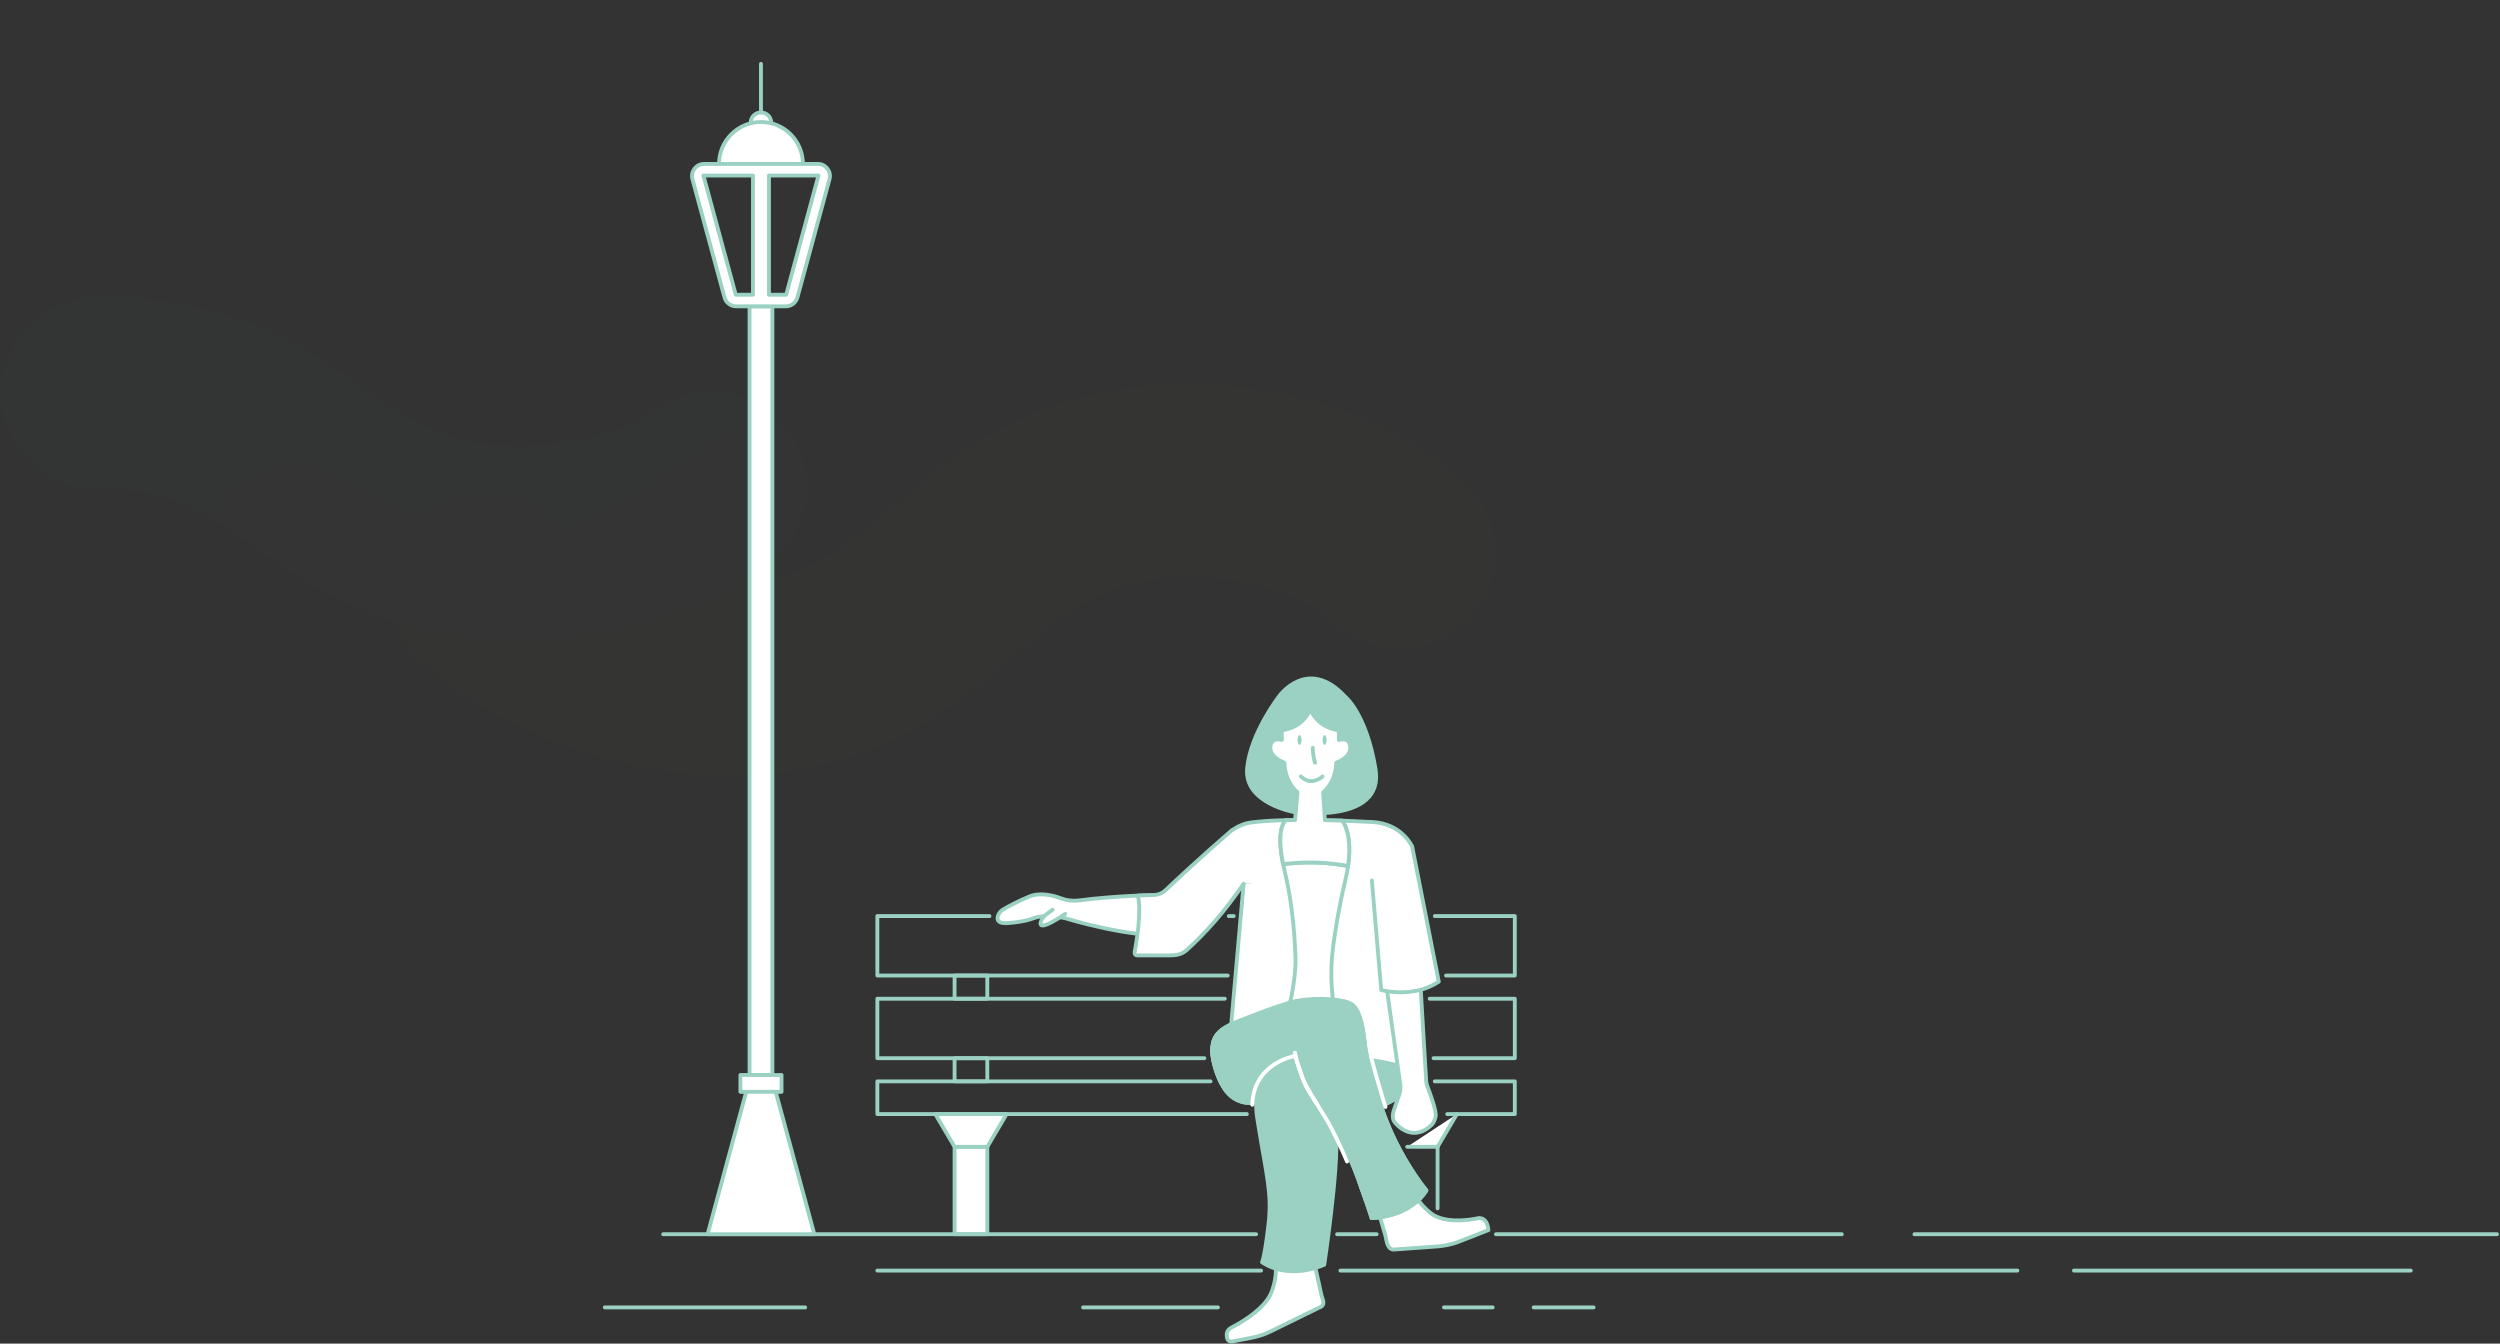 <svg width="1295" height="696" viewBox="0 0 1295 696" fill="none" xmlns="http://www.w3.org/2000/svg">
<rect x="0" y="0" width="1295" height="696" fill="#333333" stroke="none"/>
<g clip-path="url(#clip0_3142_13919)">
<g opacity="0.3">
<g style="mix-blend-mode:multiply" opacity="0.01">
<path d="M580.812 276.714C548.709 250.912 477.025 239.628 427.261 257.092C386.829 271.281 367.141 296.78 330.472 313.154C272.304 339.128 194.766 321.229 153.812 291.264" stroke="#FF5900" stroke-width="100" stroke-linecap="round" stroke-linejoin="round" stroke-dasharray="1 1"/>
</g>
<g style="mix-blend-mode:multiply" opacity="0.01">
<path d="M367.812 252.652C335.709 278.454 264.025 289.738 214.261 272.274C173.829 258.085 154.141 232.587 117.472 216.212C96.612 206.898 73.261 203.225 50 203.728" stroke="#00DBFF" stroke-width="100" stroke-linecap="round" stroke-linejoin="round" stroke-dasharray="1 1"/>
</g>
<g style="mix-blend-mode:multiply" opacity="0.01">
<path d="M724.849 286.304C689.288 251.789 609.881 236.694 554.756 260.055C509.969 279.036 488.16 313.144 447.54 335.048C383.106 369.791 297.215 345.849 251.849 305.766" stroke="#FFE600" stroke-width="100" stroke-linecap="round" stroke-linejoin="round" stroke-dasharray="1 1"/>
</g>
</g>
<path fill-rule="evenodd" clip-rule="evenodd" d="M494.472 639.327H511.423V594.047H494.472V639.327Z" fill="white"/>
<path fill-rule="evenodd" clip-rule="evenodd" d="M494.472 639.327H511.423V594.047H494.472V639.327Z" stroke="#9AD1C2" stroke-width="2" stroke-linecap="round" stroke-linejoin="round"/>
<path fill-rule="evenodd" clip-rule="evenodd" d="M494.472 560.147H511.423V548.147H494.472V560.147Z" stroke="#9AD1C2" stroke-width="2" stroke-linecap="round" stroke-linejoin="round"/>
<path fill-rule="evenodd" clip-rule="evenodd" d="M494.472 517.337H511.423V505.337H494.472V517.337Z" stroke="#9AD1C2" stroke-width="2" stroke-linecap="round" stroke-linejoin="round"/>
<path d="M645.874 577.097H454.473V560.147H627.063" stroke="#9AD1C2" stroke-width="2" stroke-linecap="round" stroke-linejoin="round"/>
<path d="M743.229 560.147H784.666V577.097H749.666" stroke="#9AD1C2" stroke-width="2" stroke-linecap="round" stroke-linejoin="round"/>
<path d="M743.229 474.528H784.666V505.337H749.059" stroke="#9AD1C2" stroke-width="2" stroke-linecap="round" stroke-linejoin="round"/>
<path d="M636.524 474.528H639.082" stroke="#9AD1C2" stroke-width="2" stroke-linecap="round" stroke-linejoin="round"/>
<path d="M635.949 505.337H454.473V474.528H512.547" stroke="#9AD1C2" stroke-width="2" stroke-linecap="round" stroke-linejoin="round"/>
<path d="M740.589 517.337H784.666V548.147H742.569" stroke="#9AD1C2" stroke-width="2" stroke-linecap="round" stroke-linejoin="round"/>
<path d="M623.873 548.147H454.473V517.337H634.434" stroke="#9AD1C2" stroke-width="2" stroke-linecap="round" stroke-linejoin="round"/>
<path fill-rule="evenodd" clip-rule="evenodd" d="M511.424 594.048H494.473L484.473 577.097H521.424L511.424 594.048Z" fill="white"/>
<path fill-rule="evenodd" clip-rule="evenodd" d="M511.424 594.048H494.473L484.473 577.097H521.424L511.424 594.048Z" stroke="#9AD1C2" stroke-width="2" stroke-linecap="round" stroke-linejoin="round"/>
<path d="M744.666 594.048V625.911" stroke="#9AD1C2" stroke-width="2" stroke-linecap="round" stroke-linejoin="round"/>
<path fill-rule="evenodd" clip-rule="evenodd" d="M754.666 577.097L744.666 594.048H728.928" fill="white"/>
<path d="M754.666 577.097L744.666 594.048H728.928" stroke="#9AD1C2" stroke-width="2" stroke-linecap="round" stroke-linejoin="round"/>
<path d="M774.91 639.327H954.063" stroke="#9AD1C2" stroke-width="2" stroke-linecap="round" stroke-linejoin="round"/>
<path d="M692.626 639.327H713.087" stroke="#9AD1C2" stroke-width="2" stroke-linecap="round" stroke-linejoin="round"/>
<path d="M343.518 639.327H650.663" stroke="#9AD1C2" stroke-width="2" stroke-linecap="round" stroke-linejoin="round"/>
<path d="M991.685 639.327H1293.45" stroke="#9AD1C2" stroke-width="2" stroke-linecap="round" stroke-linejoin="round"/>
<path d="M694.326 658.16H1045.02" stroke="#9AD1C2" stroke-width="2" stroke-linecap="round" stroke-linejoin="round"/>
<path d="M454.473 658.16H653.244" stroke="#9AD1C2" stroke-width="2" stroke-linecap="round" stroke-linejoin="round"/>
<path d="M1074.32 658.16H1248.77" stroke="#9AD1C2" stroke-width="2" stroke-linecap="round" stroke-linejoin="round"/>
<path d="M313.297 677.231H417.082" stroke="#9AD1C2" stroke-width="2" stroke-linecap="round" stroke-linejoin="round"/>
<path d="M747.969 677.231H773.225" stroke="#9AD1C2" stroke-width="2" stroke-linecap="round" stroke-linejoin="round"/>
<path d="M561.026 677.231H630.884" stroke="#9AD1C2" stroke-width="2" stroke-linecap="round" stroke-linejoin="round"/>
<path d="M794.425 677.231H825.482" stroke="#9AD1C2" stroke-width="2" stroke-linecap="round" stroke-linejoin="round"/>
<path fill-rule="evenodd" clip-rule="evenodd" d="M399.523 63.59C399.523 60.64 397.131 58.248 394.181 58.248C391.231 58.248 388.839 60.64 388.839 63.59" fill="white"/>
<path d="M399.523 63.59C399.523 60.64 397.131 58.248 394.181 58.248C391.231 58.248 388.839 60.64 388.839 63.59" stroke="#9AD1C2" stroke-width="2" stroke-linecap="round" stroke-linejoin="round"/>
<path fill-rule="evenodd" clip-rule="evenodd" d="M415.908 84.919C415.908 72.92 406.181 63.192 394.181 63.192C382.182 63.192 372.454 72.92 372.454 84.919" fill="white"/>
<path d="M415.908 84.919C415.908 72.92 406.181 63.192 394.181 63.192C382.182 63.192 372.454 72.92 372.454 84.919" stroke="#9AD1C2" stroke-width="2" stroke-linecap="round" stroke-linejoin="round"/>
<path fill-rule="evenodd" clip-rule="evenodd" d="M388.266 556.84H400.095V158.675H388.266V556.84Z" fill="white"/>
<path fill-rule="evenodd" clip-rule="evenodd" d="M388.266 556.84H400.095V158.675H388.266V556.84Z" stroke="#9AD1C2" stroke-width="2" stroke-linecap="round" stroke-linejoin="round"/>
<path fill-rule="evenodd" clip-rule="evenodd" d="M383.534 565.573H404.827V556.84H383.534V565.573Z" fill="white"/>
<path fill-rule="evenodd" clip-rule="evenodd" d="M383.534 565.573H404.827V556.84H383.534V565.573Z" stroke="#9AD1C2" stroke-width="2" stroke-linecap="round" stroke-linejoin="round"/>
<path fill-rule="evenodd" clip-rule="evenodd" d="M366.535 639.327H421.828L401.828 565.572H386.535L366.535 639.327Z" fill="white"/>
<path fill-rule="evenodd" clip-rule="evenodd" d="M366.535 639.327H421.828L401.828 565.572H386.535L366.535 639.327Z" stroke="#9AD1C2" stroke-width="2" stroke-linecap="round" stroke-linejoin="round"/>
<path fill-rule="evenodd" clip-rule="evenodd" d="M407.235 152.678H398.325V90.918H423.985L407.235 152.678ZM390.035 152.678H381.125L364.375 90.918H390.035V152.678ZM423.665 84.918H364.695C360.585 84.918 357.595 88.829 358.675 92.799L375.285 154.058C376.025 156.788 378.495 158.678 381.315 158.678H407.045C409.865 158.678 412.335 156.788 413.075 154.058L429.695 92.799C430.765 88.829 427.775 84.918 423.665 84.918Z" fill="white"/>
<path fill-rule="evenodd" clip-rule="evenodd" d="M407.235 152.678H398.325V90.918H423.985L407.235 152.678ZM390.035 152.678H381.125L364.375 90.918H390.035V152.678ZM423.665 84.918H364.695C360.585 84.918 357.595 88.829 358.675 92.799L375.285 154.058C376.025 156.788 378.495 158.678 381.315 158.678H407.045C409.865 158.678 412.335 156.788 413.075 154.058L429.695 92.799C430.765 88.829 427.775 84.918 423.665 84.918Z" stroke="#9AD1C2" stroke-width="2" stroke-linecap="round" stroke-linejoin="round"/>
<path d="M394.181 58.248V33.072" stroke="#9AD1C2" stroke-width="2" stroke-linecap="round" stroke-linejoin="round"/>
<path fill-rule="evenodd" clip-rule="evenodd" d="M598.24 463.659C598.24 463.659 579.433 463.806 558.906 466.418C555.827 466.81 552.692 466.494 549.789 465.397C545.593 463.812 538.755 462.048 533.062 464.437C526.848 467.046 522.079 469.671 519.761 471.021C518.355 471.84 517.245 473.137 516.848 474.714C516.407 476.465 516.924 478.37 521.401 478.188C521.401 478.188 529.762 477.858 535.702 475.548C541.642 473.238 551.873 475.658 551.873 475.658C551.873 475.658 587.515 486.768 609.186 484.128C609.186 484.128 615.346 471.131 598.24 463.659Z" fill="white"/>
<path fill-rule="evenodd" clip-rule="evenodd" d="M598.24 463.659C598.24 463.659 579.433 463.806 558.906 466.418C555.827 466.81 552.692 466.494 549.789 465.397C545.593 463.812 538.755 462.048 533.062 464.437C526.848 467.046 522.079 469.671 519.761 471.021C518.355 471.84 517.245 473.137 516.848 474.714C516.407 476.465 516.924 478.37 521.401 478.188C521.401 478.188 529.762 477.858 535.702 475.548C541.642 473.238 551.873 475.658 551.873 475.658C551.873 475.658 587.515 486.768 609.186 484.128C609.186 484.128 615.346 471.131 598.24 463.659Z" stroke="#9AD1C2" stroke-width="2" stroke-linecap="round" stroke-linejoin="round"/>
<path fill-rule="evenodd" clip-rule="evenodd" d="M551.774 473.388C551.774 473.388 538.282 482.866 539.012 478.074C539.134 477.277 539.716 476.1 540.302 475.325C541.421 473.845 543.354 472.66 545.259 471.255" fill="white"/>
<path d="M551.774 473.388C551.774 473.388 538.282 482.866 539.012 478.074C539.134 477.277 539.716 476.1 540.302 475.325C541.421 473.845 543.354 472.66 545.259 471.255" stroke="#9AD1C2" stroke-width="2" stroke-linecap="round" stroke-linejoin="round"/>
<path fill-rule="evenodd" clip-rule="evenodd" d="M717.673 451.963L730.968 551.004C730.968 551.004 683.636 569.484 635.949 551.004L644.199 457.774" fill="white"/>
<path d="M717.673 451.963L730.968 551.004C730.968 551.004 683.636 569.484 635.949 551.004L644.199 457.774" stroke="#9AD1C2" stroke-width="2" stroke-linecap="round" stroke-linejoin="round"/>
<path fill-rule="evenodd" clip-rule="evenodd" d="M734.583 561.848C732.383 564.928 712.803 574.568 712.803 574.568C707.413 566.888 704.863 556.478 703.653 548.058C712.273 549.228 722.513 551.148 734.023 554.248C734.983 556.658 735.893 560.018 734.583 561.848Z" fill="#9AD1C2"/>
<path fill-rule="evenodd" clip-rule="evenodd" d="M734.583 561.848C732.383 564.928 712.803 574.568 712.803 574.568C707.413 566.888 704.863 556.478 703.653 548.058C712.273 549.228 722.513 551.148 734.023 554.248C734.983 556.658 735.893 560.018 734.583 561.848Z" stroke="#9AD1C2" stroke-width="2" stroke-linecap="round" stroke-linejoin="round"/>
<path fill-rule="evenodd" clip-rule="evenodd" d="M743.654 578.429C743.134 580.299 742.594 581.789 741.564 582.679H741.584C732.174 591.819 724.034 583.059 723.694 582.689L723.684 582.679C722.704 581.849 721.814 580.529 721.624 579.679C721.314 578.209 721.484 576.679 721.964 575.249L724.874 566.779C725.364 565.329 725.529 563.873 725.429 562.343L725.424 562.279L716.564 499.489C721.844 494.209 735.004 496.769 735.004 496.769L738.774 560.119V560.149C738.884 561.069 739.104 561.969 739.434 562.829C740.914 566.699 744.324 576.029 743.654 578.429Z" fill="white"/>
<path fill-rule="evenodd" clip-rule="evenodd" d="M743.654 578.429C743.134 580.299 742.594 581.789 741.564 582.679H741.584C732.174 591.819 724.034 583.059 723.694 582.689L723.684 582.679C722.704 581.849 721.814 580.529 721.624 579.679C721.314 578.209 721.484 576.679 721.964 575.249L724.874 566.779C725.364 565.329 725.529 563.873 725.429 562.343L725.424 562.279L716.564 499.489C721.844 494.209 735.004 496.769 735.004 496.769L738.774 560.119V560.149C738.884 561.069 739.104 561.969 739.434 562.829C740.914 566.699 744.324 576.029 743.654 578.429Z" stroke="#9AD1C2" stroke-width="2" stroke-linecap="round" stroke-linejoin="round"/>
<path fill-rule="evenodd" clip-rule="evenodd" d="M670.752 545.372C671.01 547.849 673.035 553.76 674.516 557.839C675.496 560.54 676.748 563.122 678.261 565.564C683.066 573.317 694.433 591.665 697.599 596.827C701.647 603.427 710.519 630.929 710.519 630.929C731.962 629.891 738.873 616.628 738.873 616.628C738.873 616.628 721.272 595.837 713.352 566.025C713.352 566.025 708.071 548.755 707.301 543.144C706.531 537.534 705.651 522.588 699.161 519.666C692.671 516.743 677.71 518.723 669.349 521.253C660.989 523.783 653.949 524.003 644.488 527.854C635.028 531.704 625.127 534.234 628.647 549.965C630.245 557.103 632.794 561.931 635.102 565.076C637.962 568.972 642.456 571.287 647.288 571.364C651.366 571.428 657.302 570.749 665.279 568.006L670.752 545.372Z" stroke="#9AD1C2" stroke-width="2" stroke-linecap="round" stroke-linejoin="round"/>
<path fill-rule="evenodd" clip-rule="evenodd" d="M721.322 617.685L712.252 621.605L717.619 639.989C718.266 642.206 718.437 647.862 722.542 647.224L744.284 645.666C747.796 645.415 751.261 644.725 754.601 643.613L770.995 637.189C770.64 633.34 769.178 631.035 766.131 630.931C766.131 630.931 749.076 635.168 740.688 628.087C732.3 621.007 731.268 614.588 731.268 614.588" fill="white"/>
<path d="M721.322 617.685L712.252 621.605L717.619 639.989C718.266 642.206 718.437 647.862 722.542 647.224L744.284 645.666C747.796 645.415 751.261 644.725 754.601 643.613L770.995 637.189C770.64 633.34 769.178 631.035 766.131 630.931C766.131 630.931 749.076 635.168 740.688 628.087C732.3 621.007 731.268 614.588 731.268 614.588" stroke="#9AD1C2" stroke-width="2" stroke-linecap="round" stroke-linejoin="round"/>
<path fill-rule="evenodd" clip-rule="evenodd" d="M670.351 651.366L680.015 650.462L684.559 671.061C685.048 673.276 687.079 676.003 683.241 677.391L658.139 689.699C655.129 691.174 651.938 692.246 648.648 692.887L638.321 694.898C637.153 695.126 635.974 694.425 635.678 693.272C635.051 690.831 635.591 689.03 637.642 687.815C637.642 687.815 654.691 679.527 658.576 669.468C662.461 659.409 660.321 653.392 660.321 653.392" fill="white"/>
<path d="M670.351 651.366L680.015 650.462L684.559 671.061C685.048 673.276 687.079 676.003 683.241 677.391L658.139 689.699C655.129 691.174 651.938 692.246 648.648 692.887L638.321 694.898C637.153 695.126 635.974 694.425 635.678 693.272C635.051 690.831 635.591 689.03 637.642 687.815C637.642 687.815 654.691 679.527 658.576 669.468C662.461 659.409 660.321 653.392 660.321 653.392" stroke="#9AD1C2" stroke-width="2" stroke-linecap="round" stroke-linejoin="round"/>
<path fill-rule="evenodd" clip-rule="evenodd" d="M650.243 571.285C653.483 571.065 657.543 570.395 662.493 568.905C657.543 570.415 653.483 571.075 650.243 571.285Z" fill="#9AD1C2"/>
<path fill-rule="evenodd" clip-rule="evenodd" d="M650.243 571.285C653.483 571.065 657.543 570.395 662.493 568.905C657.543 570.415 653.483 571.075 650.243 571.285Z" stroke="#9AD1C2" stroke-width="2" stroke-linecap="round" stroke-linejoin="round"/>
<path fill-rule="evenodd" clip-rule="evenodd" d="M704.083 612.175C704.466 613.225 704.842 614.277 705.214 615.324C704.842 614.278 704.465 613.226 704.083 612.175Z" fill="#9AD1C2"/>
<path fill-rule="evenodd" clip-rule="evenodd" d="M704.083 612.175C704.466 613.225 704.842 614.277 705.214 615.324C704.842 614.278 704.465 613.226 704.083 612.175Z" stroke="#9AD1C2" stroke-width="2" stroke-linecap="round" stroke-linejoin="round"/>
<path fill-rule="evenodd" clip-rule="evenodd" d="M707.283 621.235C706.642 619.377 705.941 617.366 705.214 615.324C705.944 617.37 706.648 619.381 707.283 621.235Z" fill="#9AD1C2"/>
<path fill-rule="evenodd" clip-rule="evenodd" d="M707.283 621.235C706.642 619.377 705.941 617.366 705.214 615.324C705.944 617.37 706.648 619.381 707.283 621.235Z" stroke="#9AD1C2" stroke-width="2" stroke-linecap="round" stroke-linejoin="round"/>
<path fill-rule="evenodd" clip-rule="evenodd" d="M735.553 620.885C731.643 624.865 723.923 630.285 710.523 630.935V630.925C723.923 630.285 731.643 624.855 735.553 620.885Z" fill="#9AD1C2"/>
<path fill-rule="evenodd" clip-rule="evenodd" d="M735.553 620.885C731.643 624.865 723.923 630.285 710.523 630.935V630.925C723.923 630.285 731.643 624.855 735.553 620.885Z" stroke="#9AD1C2" stroke-width="2" stroke-linecap="round" stroke-linejoin="round"/>
<path fill-rule="evenodd" clip-rule="evenodd" d="M738.873 616.625C738.873 616.625 737.903 618.495 735.553 620.885C731.643 624.855 723.923 630.285 710.523 630.925C710.523 630.925 710.443 630.685 710.303 630.255C710.283 630.175 710.253 630.095 710.223 630.015C709.953 629.165 709.493 627.775 708.903 626.025C708.853 625.855 708.783 625.665 708.723 625.485V625.475C708.663 625.295 708.603 625.105 708.533 624.915C708.413 624.545 708.283 624.165 708.143 623.765C707.943 623.165 707.733 622.535 707.503 621.885C707.433 621.675 707.353 621.455 707.283 621.235C706.323 618.435 705.213 615.285 704.083 612.175C703.873 611.625 703.673 611.065 703.473 610.515C703.293 610.035 703.113 609.555 702.933 609.085V609.075C702.613 608.225 702.293 607.395 701.973 606.585C701.903 606.385 701.823 606.185 701.743 605.985C701.643 605.725 701.543 605.475 701.443 605.225C701.213 604.655 700.983 604.095 700.763 603.545C700.643 603.245 700.523 602.955 700.403 602.675C699.353 600.175 698.383 598.105 697.603 596.825C695.883 594.025 691.743 587.325 687.543 580.555L686.373 578.665C685.993 578.035 685.603 577.415 685.213 576.795C685.033 576.495 684.853 576.205 684.673 575.915C684.293 575.295 683.913 574.695 683.543 574.095C683.083 573.355 682.633 572.625 682.203 571.925C681.553 570.875 680.923 569.865 680.343 568.925C679.563 567.665 678.863 566.535 678.263 565.565C677.693 564.645 677.163 563.715 676.673 562.765C675.843 561.175 675.123 559.525 674.513 557.835C674.263 557.135 673.993 556.385 673.723 555.605C673.493 554.965 673.263 554.305 673.043 553.645C672.643 552.465 672.253 551.275 671.913 550.155C671.803 549.775 671.693 549.405 671.583 549.045C671.153 547.545 670.843 546.245 670.753 545.375L665.283 568.005C664.323 568.335 663.393 568.635 662.493 568.905C657.543 570.395 653.483 571.065 650.243 571.285C649.173 571.355 648.183 571.375 647.293 571.365C646.643 571.355 645.993 571.305 645.353 571.215C644.513 571.095 643.693 570.905 642.893 570.655C641.773 570.305 640.693 569.825 639.683 569.225C639.183 568.925 638.693 568.605 638.223 568.245C637.053 567.355 635.993 566.295 635.103 565.075C632.803 561.935 630.253 557.105 628.653 549.965C628.523 549.405 628.423 548.865 628.323 548.345C627.923 546.015 627.833 543.995 628.013 542.225C628.033 542.035 628.053 541.845 628.083 541.665C628.133 541.285 628.193 540.935 628.273 540.585C628.303 540.445 628.333 540.305 628.373 540.165C628.383 540.095 628.393 540.035 628.423 539.975C628.643 539.175 628.923 538.425 629.263 537.745C629.333 537.605 629.413 537.465 629.483 537.325C629.713 536.915 629.963 536.515 630.233 536.145C633.283 531.905 638.963 530.105 644.493 527.855C653.953 524.005 659.974 521.786 668.334 519.256C676.694 516.726 692.673 516.745 699.163 519.665C702.733 521.275 704.613 526.525 705.703 531.865C706.033 533.495 706.293 535.135 706.503 536.685C706.583 537.195 706.643 537.705 706.703 538.195C706.783 538.805 706.853 539.395 706.923 539.955C706.963 540.295 706.993 540.615 707.033 540.935C707.133 541.775 707.213 542.515 707.303 543.145C708.073 548.755 713.353 566.025 713.353 566.025C719.173 587.925 730.213 604.955 735.663 612.455C735.893 612.765 736.103 613.065 736.323 613.345C737.693 615.195 738.603 616.305 738.823 616.575L738.863 616.615L738.873 616.625Z" fill="#9AD1C2"/>
<path fill-rule="evenodd" clip-rule="evenodd" d="M738.873 616.625C738.873 616.625 737.903 618.495 735.553 620.885C731.643 624.855 723.923 630.285 710.523 630.925C710.523 630.925 710.443 630.685 710.303 630.255C710.283 630.175 710.253 630.095 710.223 630.015C709.953 629.165 709.493 627.775 708.903 626.025C708.853 625.855 708.783 625.665 708.723 625.485V625.475C708.663 625.295 708.603 625.105 708.533 624.915C708.413 624.545 708.283 624.165 708.143 623.765C707.943 623.165 707.733 622.535 707.503 621.885C707.433 621.675 707.353 621.455 707.283 621.235C706.323 618.435 705.213 615.285 704.083 612.175C703.873 611.625 703.673 611.065 703.473 610.515C703.293 610.035 703.113 609.555 702.933 609.085V609.075C702.613 608.225 702.293 607.395 701.973 606.585C701.903 606.385 701.823 606.185 701.743 605.985C701.643 605.725 701.543 605.475 701.443 605.225C701.213 604.655 700.983 604.095 700.763 603.545C700.643 603.245 700.523 602.955 700.403 602.675C699.353 600.175 698.383 598.105 697.603 596.825C695.883 594.025 691.743 587.325 687.543 580.555L686.373 578.665C685.993 578.035 685.603 577.415 685.213 576.795C685.033 576.495 684.853 576.205 684.673 575.915C684.293 575.295 683.913 574.695 683.543 574.095C683.083 573.355 682.633 572.625 682.203 571.925C681.553 570.875 680.923 569.865 680.343 568.925C679.563 567.665 678.863 566.535 678.263 565.565C677.693 564.645 677.163 563.715 676.673 562.765C675.843 561.175 675.123 559.525 674.513 557.835C674.263 557.135 673.993 556.385 673.723 555.605C673.493 554.965 673.263 554.305 673.043 553.645C672.643 552.465 672.253 551.275 671.913 550.155C671.803 549.775 671.693 549.405 671.583 549.045C671.153 547.545 670.843 546.245 670.753 545.375L665.283 568.005C664.323 568.335 663.393 568.635 662.493 568.905C657.543 570.395 653.483 571.065 650.243 571.285C649.173 571.355 648.183 571.375 647.293 571.365C646.643 571.355 645.993 571.305 645.353 571.215C644.513 571.095 643.693 570.905 642.893 570.655C641.773 570.305 640.693 569.825 639.683 569.225C639.183 568.925 638.693 568.605 638.223 568.245C637.053 567.355 635.993 566.295 635.103 565.075C632.803 561.935 630.253 557.105 628.653 549.965C628.523 549.405 628.423 548.865 628.323 548.345C627.923 546.015 627.833 543.995 628.013 542.225C628.033 542.035 628.053 541.845 628.083 541.665C628.133 541.285 628.193 540.935 628.273 540.585C628.303 540.445 628.333 540.305 628.373 540.165C628.383 540.095 628.393 540.035 628.423 539.975C628.643 539.175 628.923 538.425 629.263 537.745C629.333 537.605 629.413 537.465 629.483 537.325C629.713 536.915 629.963 536.515 630.233 536.145C633.283 531.905 638.963 530.105 644.493 527.855C653.953 524.005 659.974 521.786 668.334 519.256C676.694 516.726 692.673 516.745 699.163 519.665C702.733 521.275 704.613 526.525 705.703 531.865C706.033 533.495 706.293 535.135 706.503 536.685C706.583 537.195 706.643 537.705 706.703 538.195C706.783 538.805 706.853 539.395 706.923 539.955C706.963 540.295 706.993 540.615 707.033 540.935C707.133 541.775 707.213 542.515 707.303 543.145C708.073 548.755 713.353 566.025 713.353 566.025C719.173 587.925 730.213 604.955 735.663 612.455C735.893 612.765 736.103 613.065 736.323 613.345C737.693 615.195 738.603 616.305 738.823 616.575L738.863 616.615L738.873 616.625Z" stroke="#9AD1C2" stroke-width="2" stroke-linecap="round" stroke-linejoin="round"/>
<path fill-rule="evenodd" clip-rule="evenodd" d="M628.323 548.345C627.913 546.005 627.823 543.985 628.013 542.225C627.833 543.995 627.923 546.015 628.323 548.345Z" fill="#9AD1C2"/>
<path fill-rule="evenodd" clip-rule="evenodd" d="M628.323 548.345C627.913 546.005 627.823 543.985 628.013 542.225C627.833 543.995 627.923 546.015 628.323 548.345Z" stroke="#9AD1C2" stroke-width="2" stroke-linecap="round" stroke-linejoin="round"/>
<path fill-rule="evenodd" clip-rule="evenodd" d="M629.263 537.745C628.923 538.425 628.643 539.175 628.423 539.975C628.633 539.165 628.913 538.425 629.263 537.745Z" fill="#9AD1C2"/>
<path fill-rule="evenodd" clip-rule="evenodd" d="M629.263 537.745C628.923 538.425 628.643 539.175 628.423 539.975C628.633 539.165 628.913 538.425 629.263 537.745Z" stroke="#9AD1C2" stroke-width="2" stroke-linecap="round" stroke-linejoin="round"/>
<path fill-rule="evenodd" clip-rule="evenodd" d="M630.233 536.145C629.963 536.515 629.713 536.915 629.483 537.325C629.693 536.915 629.943 536.515 630.233 536.145Z" fill="#9AD1C2"/>
<path fill-rule="evenodd" clip-rule="evenodd" d="M630.233 536.145C629.963 536.515 629.713 536.915 629.483 537.325C629.693 536.915 629.943 536.515 630.233 536.145Z" stroke="#9AD1C2" stroke-width="2" stroke-linecap="round" stroke-linejoin="round"/>
<path fill-rule="evenodd" clip-rule="evenodd" d="M628.653 549.965C630.253 557.105 632.803 561.935 635.103 565.075C632.793 561.935 630.243 557.105 628.643 549.965C628.523 549.405 628.413 548.865 628.323 548.345C628.423 548.865 628.523 549.405 628.653 549.965Z" fill="#9AD1C2"/>
<path fill-rule="evenodd" clip-rule="evenodd" d="M628.653 549.965C630.253 557.105 632.803 561.935 635.103 565.075C632.793 561.935 630.243 557.105 628.643 549.965C628.523 549.405 628.413 548.865 628.323 548.345C628.423 548.865 628.523 549.405 628.653 549.965Z" stroke="#9AD1C2" stroke-width="2" stroke-linecap="round" stroke-linejoin="round"/>
<path fill-rule="evenodd" clip-rule="evenodd" d="M676.673 562.765C677.163 563.715 677.693 564.645 678.263 565.565C677.693 564.655 677.163 563.725 676.673 562.765Z" fill="#9AD1C2"/>
<path fill-rule="evenodd" clip-rule="evenodd" d="M676.673 562.765C677.163 563.715 677.693 564.645 678.263 565.565C677.693 564.655 677.163 563.725 676.673 562.765Z" stroke="#9AD1C2" stroke-width="2" stroke-linecap="round" stroke-linejoin="round"/>
<path fill-rule="evenodd" clip-rule="evenodd" d="M680.343 568.925C680.923 569.865 681.553 570.875 682.203 571.925C681.543 570.875 680.923 569.865 680.343 568.925Z" fill="#9AD1C2"/>
<path fill-rule="evenodd" clip-rule="evenodd" d="M680.343 568.925C680.923 569.865 681.553 570.875 682.203 571.925C681.543 570.875 680.923 569.865 680.343 568.925Z" stroke="#9AD1C2" stroke-width="2" stroke-linecap="round" stroke-linejoin="round"/>
<path fill-rule="evenodd" clip-rule="evenodd" d="M685.96 655.131C666.05 663.491 653.73 653.811 653.73 653.811C653.73 653.811 655.05 651.611 657.03 634.671C659.01 617.731 656.15 610.031 651.31 579.671C646.47 549.301 670.45 547.101 670.45 547.101C670.66 547.121 670.88 547.151 671.09 547.201C671.79 550.111 673.33 554.571 674.52 557.841C675.5 560.541 676.75 563.121 678.26 565.561C681.43 570.671 687.43 580.371 692.08 587.881V587.891C693.47 605.341 685.96 655.131 685.96 655.131Z" fill="#9AD1C2"/>
<path fill-rule="evenodd" clip-rule="evenodd" d="M685.96 655.131C666.05 663.491 653.73 653.811 653.73 653.811C653.73 653.811 655.05 651.611 657.03 634.671C659.01 617.731 656.15 610.031 651.31 579.671C646.47 549.301 670.45 547.101 670.45 547.101C670.66 547.121 670.88 547.151 671.09 547.201C671.79 550.111 673.33 554.571 674.52 557.841C675.5 560.541 676.75 563.121 678.26 565.561C681.43 570.671 687.43 580.371 692.08 587.881V587.891C693.47 605.341 685.96 655.131 685.96 655.131Z" stroke="#9AD1C2" stroke-width="2" stroke-linecap="round" stroke-linejoin="round"/>
<path d="M681.243 570.385C680.933 569.885 680.633 569.395 680.343 568.925C679.563 567.665 678.863 566.535 678.263 565.565C677.693 564.645 677.163 563.715 676.673 562.765C675.843 561.175 675.123 559.525 674.513 557.835C674.263 557.135 673.993 556.385 673.723 555.605C673.493 554.965 673.263 554.305 673.043 553.645C672.643 552.465 672.253 551.275 671.913 550.155C671.803 549.775 671.693 549.405 671.583 549.045C671.153 547.545 670.843 546.245 670.753 545.375" stroke="white" stroke-width="2" stroke-linecap="round" stroke-linejoin="round"/>
<path d="M697.76 601.65C695.198 595.293 689.043 582.975 687.543 580.555L686.373 578.665C685.993 578.035 685.603 577.415 685.213 576.795C685.033 576.495 684.853 576.205 684.673 575.915C684.293 575.295 683.913 574.695 683.543 574.095C683.083 573.355 682.633 572.625 682.203 571.925C681.883 571.405 681.563 570.885 681.243 570.385C680.933 569.885 680.633 569.395 680.343 568.925C679.563 567.665 678.863 566.535 678.263 565.565C677.693 564.645 677.163 563.715 676.673 562.765C675.843 561.175 675.123 559.525 674.513 557.835C674.263 557.135 673.993 556.385 673.723 555.605C673.493 554.965 673.263 554.305 673.043 553.645C672.643 552.465 672.253 551.275 671.913 550.155C671.803 549.775 671.693 549.405 671.583 549.045C671.153 547.545 670.843 546.245 670.753 545.375" stroke="white" stroke-width="2" stroke-linecap="round" stroke-linejoin="round"/>
<path fill-rule="evenodd" clip-rule="evenodd" d="M676.673 562.765C677.163 563.715 677.693 564.645 678.263 565.565C677.693 564.655 677.163 563.725 676.673 562.765Z" stroke="white" stroke-width="2" stroke-linecap="round" stroke-linejoin="round"/>
<path fill-rule="evenodd" clip-rule="evenodd" d="M680.343 568.925C680.923 569.865 681.553 570.875 682.203 571.925C681.543 570.875 680.923 569.865 680.343 568.925Z" stroke="white" stroke-width="2" stroke-linecap="round" stroke-linejoin="round"/>
<path d="M671.093 547.205C670.883 547.155 670.663 547.125 670.453 547.105C670.453 547.105 649.44 550.509 648.67 572.279" stroke="white" stroke-width="2" stroke-linecap="round" stroke-linejoin="round"/>
<path fill-rule="evenodd" clip-rule="evenodd" d="M667.083 522.287C667.083 522.712 666.738 523.057 666.313 523.057C665.888 523.057 665.543 522.712 665.543 522.287C665.543 521.862 665.888 521.517 666.313 521.517C666.738 521.517 667.083 521.862 667.083 522.287Z" stroke="#9AD1C2" stroke-width="2" stroke-linecap="round" stroke-linejoin="round"/>
<path fill-rule="evenodd" clip-rule="evenodd" d="M688.93 522.287C688.93 522.712 688.585 523.057 688.16 523.057C687.735 523.057 687.39 522.712 687.39 522.287C687.39 521.862 687.735 521.517 688.16 521.517C688.585 521.517 688.93 521.862 688.93 522.287Z" stroke="#9AD1C2" stroke-width="2" stroke-linecap="round" stroke-linejoin="round"/>
<path fill-rule="evenodd" clip-rule="evenodd" d="M667.083 542.085C667.083 542.51 666.738 542.855 666.313 542.855C665.888 542.855 665.543 542.51 665.543 542.085C665.543 541.66 665.888 541.315 666.313 541.315C666.738 541.315 667.083 541.66 667.083 542.085Z" stroke="#9AD1C2" stroke-width="2" stroke-linecap="round" stroke-linejoin="round"/>
<path fill-rule="evenodd" clip-rule="evenodd" d="M688.93 542.085C688.93 542.51 688.585 542.855 688.16 542.855C687.735 542.855 687.39 542.51 687.39 542.085C687.39 541.66 687.735 541.315 688.16 541.315C688.585 541.315 688.93 541.66 688.93 542.085Z" stroke="#9AD1C2" stroke-width="2" stroke-linecap="round" stroke-linejoin="round"/>
<path d="M717.673 573.398C716.843 570.948 715.997 568.182 715.307 565.592C715.307 565.592 711.927 554.532 710.187 547.242C710.177 547.212 710.167 547.172 710.157 547.142" stroke="white" stroke-width="2" stroke-linecap="round" stroke-linejoin="round"/>
<path fill-rule="evenodd" clip-rule="evenodd" d="M644.2 457.774C634.098 472.501 625.526 482.221 614.704 492.159C611.514 494.909 608.296 494.909 604.835 494.909H588.999C588.185 494.909 587.57 494.177 587.72 493.376C588.668 488.324 591.432 472.053 589.403 463.916L597.952 463.599C600.087 463.52 602.115 462.669 603.663 461.197C608.755 456.359 621.586 444.33 638.014 430.148L638.015 430.149L640.025 428.929C640.025 428.929 642.439 427.228 646.605 426.28C648.296 425.993 649.461 425.843 651.817 425.633C651.817 425.633 668.895 423.509 711.025 425.819C726.205 426.649 731.505 438.469 731.505 438.469L745.28 508.496C732.079 517.414 715.468 512.84 715.468 512.84L710.627 456.077" fill="white"/>
<path d="M644.2 457.774C634.098 472.501 625.526 482.221 614.704 492.159C611.514 494.909 608.296 494.909 604.835 494.909H588.999C588.185 494.909 587.57 494.177 587.72 493.376C588.668 488.324 591.432 472.053 589.403 463.916L597.952 463.599C600.087 463.52 602.115 462.669 603.663 461.197C608.755 456.359 621.586 444.33 638.014 430.148L638.015 430.149L640.025 428.929C640.025 428.929 642.439 427.228 646.605 426.28C648.296 425.993 649.461 425.843 651.817 425.633C651.817 425.633 668.895 423.509 711.025 425.819C726.205 426.649 731.505 438.469 731.505 438.469L745.28 508.496C732.079 517.414 715.468 512.84 715.468 512.84L710.627 456.077" stroke="#9AD1C2" stroke-width="2" stroke-linecap="round" stroke-linejoin="round"/>
<path d="M666.313 424.933C666.313 424.933 659.839 427.861 665.543 451.622C671.246 475.383 671.094 499.474 671.094 499.474C671.094 499.474 670.07 518.78 665.543 526.206" stroke="#9AD1C2" stroke-width="2" stroke-linecap="round" stroke-linejoin="round"/>
<path d="M695.201 425.115C695.201 425.115 702.471 432.756 696.767 456.517C693.488 470.179 691.579 482.459 690.55 490.43C689.626 497.58 689.376 504.796 689.884 511.988C690.356 518.673 691.399 526.359 693.687 530.111" stroke="#9AD1C2" stroke-width="2" stroke-linecap="round" stroke-linejoin="round"/>
<path d="M664.656 447.618C671.216 446.788 684.156 445.858 698.306 448.598" stroke="#9AD1C2" stroke-width="2" stroke-linecap="round" stroke-linejoin="round"/>
<path fill-rule="evenodd" clip-rule="evenodd" d="M670.422 420.676C670.422 420.676 644.307 416.136 646.012 397.986C647.718 379.835 662.534 360.694 662.534 360.694C662.534 360.694 677.244 339.903 696.645 360.694C696.645 360.694 707.837 369.604 712.527 398.426C717.217 427.247 670.422 420.676 670.422 420.676Z" fill="#9AD1C2"/>
<path fill-rule="evenodd" clip-rule="evenodd" d="M670.422 420.676C670.422 420.676 644.307 416.136 646.012 397.986C647.718 379.835 662.534 360.694 662.534 360.694C662.534 360.694 677.244 339.903 696.645 360.694C696.645 360.694 707.837 369.604 712.527 398.426C717.217 427.247 670.422 420.676 670.422 420.676Z" stroke="#9AD1C2" stroke-width="2" stroke-linecap="round" stroke-linejoin="round"/>
<path fill-rule="evenodd" clip-rule="evenodd" d="M695.306 425.108C696.436 426.668 700.436 433.368 698.296 448.598C697.096 448.358 695.896 448.158 694.716 447.978C683.056 446.178 672.566 446.738 666.276 447.428C665.696 447.488 665.156 447.558 664.656 447.618C661.256 430.758 664.836 425.968 666.086 424.848C666.216 424.838 666.356 424.838 666.486 424.838C667.836 424.808 669.286 424.778 670.836 424.768L672.116 410.418C665.136 404.388 665.316 395.068 665.316 395.068C665.316 395.068 657.726 392.508 658.056 386.988C658.386 381.458 663.996 383.288 663.996 383.288V378.238C663.996 378.238 674.296 377.698 678.756 367.468C683.206 377.698 693.506 378.238 693.506 378.238V383.288C693.506 383.288 699.116 381.458 699.446 386.988C699.776 392.508 692.186 395.068 692.186 395.068C692.186 395.068 692.366 404.388 685.386 410.418L686.276 424.858C689.006 424.908 691.916 424.988 695.006 425.098C695.106 425.098 695.206 425.108 695.306 425.108Z" fill="white"/>
<path fill-rule="evenodd" clip-rule="evenodd" d="M695.306 425.108C696.436 426.668 700.436 433.368 698.296 448.598C697.096 448.358 695.896 448.158 694.716 447.978C683.056 446.178 672.566 446.738 666.276 447.428C665.696 447.488 665.156 447.558 664.656 447.618C661.256 430.758 664.836 425.968 666.086 424.848C666.216 424.838 666.356 424.838 666.486 424.838C667.836 424.808 669.286 424.778 670.836 424.768L672.116 410.418C665.136 404.388 665.316 395.068 665.316 395.068C665.316 395.068 657.726 392.508 658.056 386.988C658.386 381.458 663.996 383.288 663.996 383.288V378.238C663.996 378.238 674.296 377.698 678.756 367.468C683.206 377.698 693.506 378.238 693.506 378.238V383.288C693.506 383.288 699.116 381.458 699.446 386.988C699.776 392.508 692.186 395.068 692.186 395.068C692.186 395.068 692.366 404.388 685.386 410.418L686.276 424.858C689.006 424.908 691.916 424.988 695.006 425.098C695.106 425.098 695.206 425.108 695.306 425.108Z" stroke="#9AD1C2" stroke-width="2" stroke-linecap="round" stroke-linejoin="round"/>
<path fill-rule="evenodd" clip-rule="evenodd" d="M687.173 383.286C687.173 384.678 686.706 385.806 686.129 385.806C685.553 385.806 685.086 384.678 685.086 383.286C685.086 381.894 685.553 380.766 686.129 380.766C686.706 380.766 687.173 381.894 687.173 383.286Z" fill="#9AD1C2"/>
<path fill-rule="evenodd" clip-rule="evenodd" d="M674.206 383.286C674.206 384.678 673.739 385.806 673.162 385.806C672.586 385.806 672.119 384.678 672.119 383.286C672.119 381.894 672.586 380.766 673.162 380.766C673.739 380.766 674.206 381.894 674.206 383.286Z" fill="#9AD1C2"/>
<path d="M680.001 387.333C680.001 387.333 679.998 391.542 681.203 395.071" stroke="#9AD1C2" stroke-width="2" stroke-linecap="round" stroke-linejoin="round"/>
<path fill-rule="evenodd" clip-rule="evenodd" d="M685.086 402.203C685.086 402.203 679.473 407.636 673.859 402.203Z" fill="white"/>
<path d="M685.086 402.203C685.086 402.203 679.473 407.636 673.859 402.203" stroke="#9AD1C2" stroke-width="2" stroke-linecap="round" stroke-linejoin="round"/>
</g>
<defs>
<clipPath id="clip0_3142_13919">
<rect width="1294.45" height="695.941" fill="white"/>
</clipPath>
</defs>
</svg>
